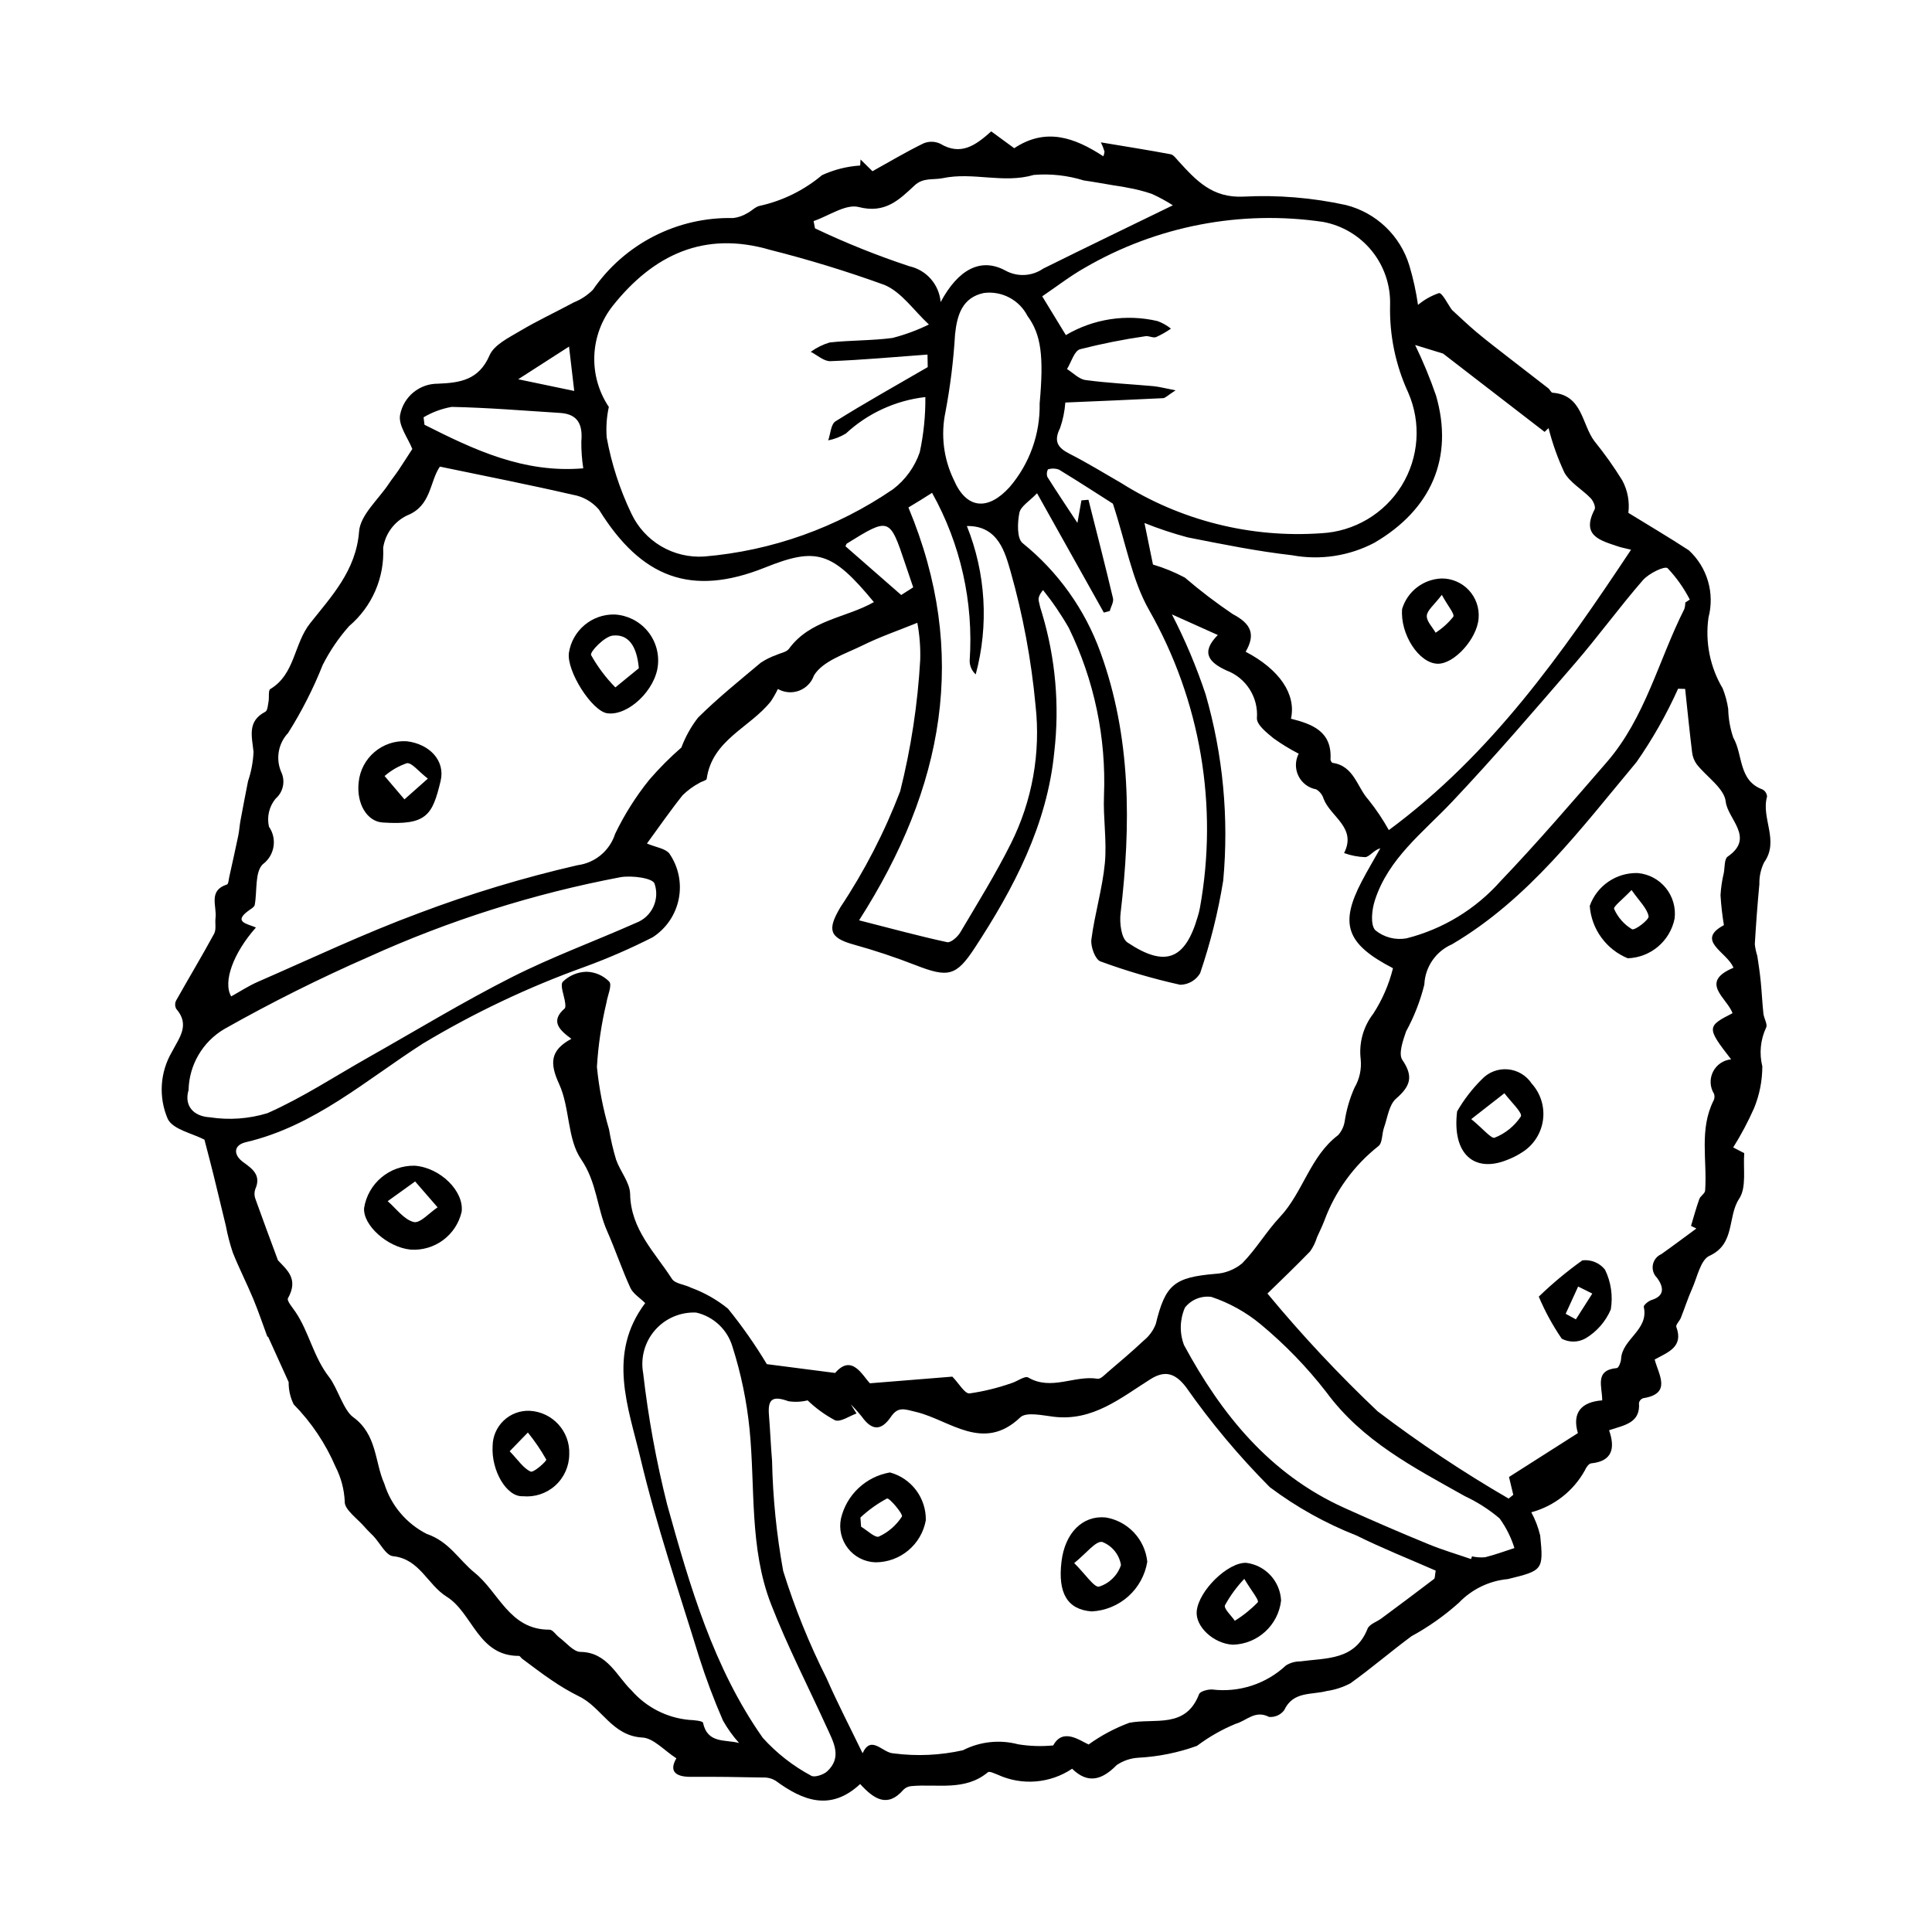 <?xml version="1.0" encoding="UTF-8"?>
<!-- Uploaded to: SVG Repo, www.svgrepo.com, Generator: SVG Repo Mixer Tools -->
<svg fill="#000000" width="800px" height="800px" version="1.1" viewBox="144 144 512 512" xmlns="http://www.w3.org/2000/svg">
 <g>
  <path d="m220.5 510.28-5.422-11.973-0.246-0.133c-1.242-3.352-2.379-6.75-3.754-10.047-1.707-4.094-3.742-8.051-5.375-12.172l-0.004 0.004c-0.781-2.332-1.398-4.715-1.852-7.129-1.105-4.523-2.172-9.055-3.289-13.578-0.711-2.883-1.48-5.75-2.406-9.336 0.555 0.453 0.422 0.301 0.254 0.215-3.43-1.809-8.543-2.773-9.945-5.59l0.004 0.004c-2.492-5.769-2.082-12.379 1.102-17.797 1.965-3.801 4.848-7.133 1.129-11.41-0.355-0.676-0.367-1.48-0.035-2.164 3.332-5.93 6.844-11.762 10.086-17.738 0.613-1.129 0.199-2.789 0.371-4.191 0.383-3.141-2.008-7.238 3.043-8.852 0.375-0.117 0.438-1.297 0.594-1.996 0.809-3.644 1.629-7.289 2.387-10.945 0.27-1.305 0.34-2.652 0.582-3.969 0.645-3.492 1.312-6.981 2.008-10.465 0.848-2.508 1.34-5.125 1.457-7.773-0.43-4.137-1.723-8.098 3.129-10.629 0.59-0.309 0.668-1.73 0.844-2.66 0.215-1.141-0.121-2.996 0.484-3.363 6.559-3.926 6.203-11.938 10.527-17.406 5.613-7.098 12.184-13.953 12.984-24.336 0.34-4.402 5.109-8.465 7.891-12.668 0.785-1.188 1.699-2.289 2.492-3.477 1.391-2.082 2.734-4.195 3.727-5.723-1.105-2.836-3.769-6.25-3.242-9.07l0.008 0.012c0.91-4.797 5.113-8.266 9.996-8.242 5.898-0.234 10.871-0.965 13.699-7.504 1.211-2.801 5.07-4.672 8.039-6.441 4.633-2.762 9.555-5.039 14.309-7.609 1.891-0.754 3.609-1.887 5.043-3.328 8.391-12.203 22.375-19.355 37.18-19.016 1.297-0.152 2.543-0.582 3.66-1.254 1.203-0.574 2.231-1.797 3.457-2 6.047-1.344 11.68-4.129 16.422-8.113 3.188-1.465 6.617-2.332 10.117-2.551l0.098-1.602 3.156 3.109c4.566-2.535 8.918-5.125 13.453-7.344l0.004-0.004c1.43-0.625 3.055-0.613 4.469 0.039 5.543 3.332 9.465 0.398 13.547-3.25l6.098 4.461c8.297-5.523 15.902-2.91 23.605 2.141l0.004-0.004c0.18-0.395 0.285-0.82 0.312-1.258-0.25-0.836-0.57-1.648-0.957-2.43 6.574 1.098 12.543 2.039 18.477 3.152 0.777 0.145 1.449 1.121 2.07 1.801 4.668 5.102 8.93 9.844 17.266 9.426h0.004c9.094-0.465 18.207 0.285 27.105 2.227 8.051 2.027 14.445 8.137 16.84 16.086 1.016 3.402 1.777 6.875 2.281 10.387 1.637-1.379 3.519-2.438 5.547-3.125 0.852-0.164 2.332 2.938 3.453 4.457 2.168 1.973 4.273 4.012 6.516 5.891 2.773 2.32 5.652 4.519 8.508 6.742 3.488 2.719 7.008 5.402 10.496 8.125 0.434 0.336 0.727 1.148 1.129 1.18 8.039 0.605 7.699 8.438 11.18 12.941v-0.004c2.656 3.281 5.102 6.731 7.32 10.324 1.406 2.625 1.961 5.621 1.598 8.578 5.352 3.297 10.773 6.488 16.035 9.926h-0.004c2.402 2.215 4.156 5.039 5.07 8.176 0.918 3.137 0.961 6.461 0.133 9.621-0.926 6.512 0.398 13.148 3.762 18.801 0.691 1.746 1.184 3.562 1.461 5.418 0.055 2.594 0.508 5.16 1.34 7.617 2.629 4.547 1.297 11.379 7.777 13.754h0.004c0.688 0.383 1.129 1.09 1.176 1.879-1.637 5.731 3.332 11.695-0.777 17.426-0.879 1.793-1.312 3.773-1.258 5.769-0.504 5.305-0.895 10.621-1.211 15.938v0.004c0.117 1.047 0.34 2.078 0.66 3.082 0.348 2.242 0.68 4.492 0.906 6.746 0.285 2.832 0.406 5.68 0.707 8.508 0.137 1.293 1.211 2.988 0.711 3.766l0.004 0.004c-1.496 3.203-1.848 6.82-0.996 10.254-0.004 3.809-0.75 7.578-2.199 11.098-1.59 3.59-3.438 7.059-5.519 10.383l2.93 1.52c-0.336 4.004 0.668 9.039-1.348 12.074-3.16 4.762-0.957 11.973-7.867 15.125-2.371 1.082-3.231 5.652-4.602 8.711-1.129 2.523-1.969 5.172-2.992 7.742-0.336 0.844-1.406 1.828-1.195 2.398 1.98 5.324-2.238 6.703-5.738 8.633 1.117 4.164 4.566 9.07-3.07 10.258v-0.004c-0.551 0.199-0.961 0.664-1.09 1.234 0.434 5.356-3.867 5.894-7.922 7.254 1.629 4.684 0.957 8.203-4.746 8.777-0.625 0.062-1.371 1.117-1.676 1.867-3.027 5.469-8.148 9.477-14.191 11.098 1.059 1.941 1.848 4.016 2.359 6.164 0.91 9.152 0.703 9.281-8.582 11.543v-0.004c-4.922 0.461-9.512 2.676-12.934 6.238-3.836 3.445-8.062 6.434-12.59 8.902-5.481 4.059-10.66 8.52-16.199 12.488-1.965 1.035-4.094 1.727-6.293 2.043-4.008 1.07-8.863-0.012-11.242 5.07-0.938 1.25-2.453 1.926-4.008 1.789-3.711-1.91-5.914 1-8.84 1.82-3.656 1.508-7.106 3.473-10.266 5.848-4.992 1.805-10.223 2.863-15.527 3.144-2.047 0.117-4.027 0.785-5.731 1.93-3.906 3.992-7.668 5.082-11.828 0.988-5.844 3.922-13.309 4.523-19.707 1.586-0.863-0.32-2.199-1-2.606-0.66-6.125 5.109-13.48 3.023-20.355 3.684-0.762 0.07-1.477 0.398-2.019 0.938-4.219 4.871-7.789 2.559-11.488-1.492-7.816 7.281-15.164 4.461-22.422-0.895-0.984-0.586-2.117-0.875-3.262-0.832-6.371-0.129-12.742-0.227-19.109-0.18-4.394 0.035-5.824-1.652-3.91-4.906-3.234-2.082-6.043-5.356-9.016-5.512-8.031-0.422-10.77-8.016-16.793-10.914l-0.004-0.004c-2.504-1.25-4.914-2.672-7.219-4.262-2.691-1.797-5.246-3.797-7.856-5.719-0.301-0.223-0.555-0.734-0.828-0.734-10.871 0.051-12.242-11.387-19.164-15.695-5.09-3.172-7.144-10.004-14.211-10.73-1.871-0.191-3.426-3.434-5.137-5.266-0.77-0.824-1.621-1.574-2.352-2.43-1.918-2.258-5.453-4.668-5.309-6.809l0.004 0.004c-0.148-3.207-0.98-6.344-2.441-9.199-2.641-6.152-6.398-11.758-11.086-16.535-0.91-1.828-1.367-3.848-1.336-5.891zm234.07-203.46c3.523 6.824 6.512 13.914 8.934 21.203 4.606 16.004 6.188 32.73 4.664 49.316-1.348 8.352-3.398 16.578-6.129 24.586-1.109 1.867-3.109 3.019-5.281 3.051-7.176-1.594-14.234-3.66-21.137-6.195-1.383-0.512-2.641-3.941-2.394-5.82 0.879-6.777 2.918-13.422 3.57-20.207 0.566-5.922-0.484-11.977-0.23-17.949 0.609-15.344-2.594-30.602-9.324-44.402-2.008-3.523-4.293-6.875-6.832-10.035-1.109 1.387-1.262 2.156-1.137 2.879 0.223 1.133 0.523 2.25 0.895 3.344 3.555 11.875 4.652 24.355 3.227 36.668-1.863 19.23-10.668 36.062-21.121 52.008-4.883 7.445-7.035 7.856-15.586 4.527h-0.004c-5.406-2.109-10.914-3.941-16.5-5.492-6.547-1.812-6.926-4.047-3.465-9.879h-0.004c6.406-9.625 11.715-19.934 15.84-30.734 2.867-11.418 4.644-23.082 5.309-34.836 0.094-3.285-0.16-6.57-0.766-9.805-5.008 2.035-9.887 3.703-14.469 5.969-4.613 2.281-10.648 4.144-12.949 8.031l0.004 0.004c-0.656 1.852-2.102 3.316-3.945 3.996-1.84 0.684-3.891 0.512-5.594-0.465-0.539 1.129-1.156 2.219-1.852 3.258-5.496 6.981-15.562 10.18-17.016 20.566-0.062 0.438-1.309 0.656-1.93 1.078-1.625 0.863-3.121 1.957-4.438 3.246-3.223 4.027-6.156 8.281-9.469 12.809 2.426 1.027 4.844 1.297 5.938 2.641h-0.004c2.426 3.508 3.328 7.852 2.496 12.035-0.828 4.184-3.32 7.856-6.906 10.168-5.848 2.973-11.871 5.594-18.035 7.848-14.93 5.363-29.297 12.176-42.895 20.344-15.062 9.652-28.727 21.867-46.871 26.113-3.32 0.777-3.418 3.359-0.637 5.348 2.539 1.812 4.707 3.508 3.125 7.098v-0.004c-0.289 0.816-0.289 1.703 0.004 2.516 1.945 5.465 3.988 10.898 6 16.34 2.449 2.625 5.516 4.949 2.652 10.07-0.363 0.648 1.223 2.469 2.027 3.664 3.602 5.367 4.703 11.855 8.918 17.27 2.106 2.703 3.797 8.723 6.289 10.527 6.438 4.66 5.719 11.918 8.312 17.695 1.801 5.762 5.848 10.555 11.23 13.289 5.973 2.031 8.531 6.918 12.707 10.289 6.461 5.223 9.23 15.145 19.84 15.09 0.855-0.004 1.684 1.391 2.582 2.059 1.855 1.371 3.734 3.809 5.629 3.832 7.144 0.082 9.684 6.574 13.535 10.223h-0.004c3.887 4.449 9.332 7.238 15.211 7.789 1.301 0.066 3.606 0.254 3.719 0.762 1.219 5.633 5.906 4.375 9.555 5.367-1.637-1.824-3.07-3.82-4.269-5.953-2.394-5.496-4.504-11.109-6.32-16.82-5.391-17.488-11.309-34.871-15.531-52.648-3.203-13.492-8.926-27.668 1.242-41.156-1.422-1.418-3.215-2.488-3.93-4.047-2.258-4.922-3.969-10.09-6.16-15.043-2.715-6.148-2.719-12.938-6.898-19.035-3.703-5.402-2.945-13.66-5.809-19.902-2.508-5.465-2.484-8.934 3.238-12.012-3.305-2.387-5.586-4.738-1.793-8.031 0.277-0.242 0.199-1 0.137-1.504-0.238-1.934-1.441-4.684-0.602-5.606 1.676-1.629 3.91-2.57 6.246-2.629 2.281 0.051 4.453 0.988 6.047 2.617 0.805 0.934-0.43 3.621-0.738 5.519h0.004c-1.344 5.609-2.195 11.328-2.539 17.086 0.551 5.602 1.625 11.137 3.207 16.539 0.457 2.715 1.082 5.398 1.875 8.035 1.078 3.109 3.664 6.047 3.719 9.094 0.164 9.406 6.559 15.461 11.082 22.496 0.848 1.316 3.391 1.477 5.059 2.344 3.547 1.297 6.856 3.176 9.793 5.555 3.769 4.652 7.207 9.562 10.293 14.699l18.102 2.336c4.449-5.203 7.285 0.77 9.219 2.738l21.844-1.762c1.781 1.832 3.269 4.547 4.543 4.449 3.754-0.535 7.449-1.438 11.027-2.691 1.574-0.445 3.637-2.055 4.535-1.527 6.144 3.598 12.293-0.672 18.387 0.332 0.793 0.133 1.887-1.062 2.723-1.781 3.191-2.727 6.414-5.43 9.461-8.312 1.453-1.16 2.57-2.684 3.234-4.418 2.527-10.414 4.863-12.352 15.656-13.281v-0.004c2.644-0.117 5.18-1.094 7.223-2.781 3.703-3.742 6.414-8.449 10.027-12.301 6.133-6.543 7.977-16.066 15.41-21.68 0.906-1.004 1.508-2.246 1.734-3.582 0.457-3.094 1.332-6.109 2.598-8.969 1.344-2.285 1.922-4.938 1.656-7.574-0.516-4.297 0.68-8.625 3.324-12.047 2.402-3.703 4.172-7.785 5.231-12.07-12.484-6.461-14.168-11.758-8.258-23.043 1.551-2.961 3.269-5.836 4.91-8.75-1.793 0.523-2.805 2.227-4 2.363-1.914-0.066-3.809-0.434-5.609-1.086 3.43-6.758-3.621-9.594-5.43-14.391-0.316-1.051-1.02-1.941-1.965-2.492-2.047-0.371-3.789-1.691-4.703-3.555-0.914-1.863-0.887-4.055 0.07-5.894-2.312-1.188-4.539-2.547-6.652-4.062-1.793-1.484-4.453-3.543-4.426-5.316 0.43-5.543-2.848-10.707-8.047-12.672-4.359-2.008-7.106-4.586-2.312-9.402zm136.01 19.75-1.867-0.051v-0.004c-3.059 6.809-6.75 13.32-11.02 19.445-14.73 17.621-28.559 36.309-48.898 48.289h0.004c-4.297 1.855-7.148 6.016-7.336 10.691-1.078 4.328-2.707 8.5-4.844 12.418-0.828 2.414-2.062 5.945-0.988 7.523 3.035 4.441 2.121 6.984-1.664 10.277-1.879 1.637-2.258 5.039-3.195 7.688-0.574 1.621-0.375 4.023-1.465 4.879-6.496 5.121-11.449 11.941-14.316 19.699-0.59 1.527-1.309 3.008-1.988 4.5h0.004c-0.402 1.324-1.012 2.574-1.809 3.703-3.816 3.957-7.809 7.742-11.309 11.172v0.004c9.09 10.984 18.84 21.406 29.195 31.211 11.082 8.422 22.676 16.145 34.719 23.125l1.23-1-1.133-4.723 18.254-11.625c-1.594-5.43 0.926-8.273 6.445-8.68 0.035-3.625-2.144-8.016 3.891-8.562 0.453-0.043 1.066-1.539 1.109-2.383 0.266-5.352 7.414-7.691 6.019-13.816-0.102-0.449 1.215-1.574 2.043-1.828 3.852-1.18 3.019-3.746 1.484-5.871h0.004c-0.93-0.891-1.355-2.188-1.125-3.453 0.227-1.266 1.074-2.332 2.254-2.844 3.129-2.215 6.188-4.519 9.277-6.785l-1.422-0.699c0.719-2.371 1.363-4.769 2.195-7.102 0.297-0.828 1.488-1.461 1.547-2.238 0.586-7.984-1.633-16.223 2.258-23.918l0.004 0.004c0.25-0.539 0.289-1.152 0.109-1.719-1.105-1.762-1.219-3.973-0.297-5.84 0.922-1.867 2.742-3.121 4.812-3.32-6.508-8.375-6.492-8.738 0.371-12.227-1.395-4.027-8.984-8.172 0.246-12.039-1.57-4.129-10.234-7.172-2.527-11.297v-0.004c-0.438-2.625-0.738-5.269-0.898-7.926 0.113-2 0.406-3.981 0.879-5.926 0.266-1.48 0.113-3.684 1.016-4.301 7.316-5.031-0.012-9.953-0.516-14.582-0.383-3.523-5.047-6.539-7.68-9.883v-0.004c-0.68-0.934-1.102-2.023-1.23-3.168-0.684-5.598-1.242-11.211-1.844-16.816zm-232.56 188.54h0.004c-1.656 0.41-3.379 0.492-5.066 0.23-4.141-1.488-5.531-0.672-5.18 3.629 0.332 4.035 0.48 8.082 0.824 12.113 0.203 9.812 1.188 19.594 2.949 29.246 3.047 9.773 6.891 19.277 11.492 28.418 2.918 6.652 6.277 13.109 9.547 19.879 2.336-5.043 5.281-0.008 8.266 0.039v0.004c6.113 0.797 12.32 0.512 18.336-0.836 4.519-2.312 9.73-2.871 14.637-1.574 3.074 0.5 6.195 0.598 9.289 0.297 2.555-4.75 7.019-1.301 9.371-0.25v0.004c3.328-2.398 6.965-4.332 10.812-5.758 6.75-1.285 14.922 1.664 18.469-7.586 0.297-0.77 2.332-1.293 3.519-1.23v0.004c7.125 0.852 14.262-1.484 19.504-6.383 1.129-0.699 2.43-1.07 3.762-1.066 6.891-0.945 14.5-0.207 17.863-8.664 0.48-1.207 2.434-1.809 3.676-2.731 4.652-3.457 9.309-6.91 13.914-10.434 0.332-0.254 0.242-1.059 0.465-2.234-6.969-3.059-14.105-5.887-20.957-9.285l-0.004-0.004c-8.207-3.219-15.941-7.531-22.996-12.82-8.168-8.207-15.613-17.102-22.258-26.582-2.84-3.66-5.551-4.441-9.359-2.047-7.894 4.961-15.258 11.199-25.625 9.969-2.988-0.355-7.301-1.359-8.887 0.156-9.766 9.34-18.637 0.797-27.391-1.375-3.383-0.84-4.992-1.555-6.898 1.238-2.606 3.816-5.062 3.629-7.664 0.004-0.922-1.156-1.91-2.262-2.957-3.309l1.512 2.414c-1.926 0.676-4.219 2.348-5.695 1.805v-0.004c-2.656-1.414-5.102-3.191-7.269-5.277zm-97.449-247.45c-2.769 4.051-2.219 10.402-8.723 12.953-3.379 1.637-5.734 4.828-6.301 8.535 0.379 7.945-2.949 15.613-9.012 20.762-2.769 3.113-5.125 6.574-7.008 10.293-2.5 6.289-5.574 12.332-9.184 18.055-2.598 2.758-3.32 6.785-1.844 10.273 1.184 2.434 0.582 5.359-1.465 7.125-1.707 2.07-2.356 4.816-1.754 7.43 2.231 3.211 1.508 7.613-1.629 9.945-2.164 2.074-1.461 7.106-2.148 10.789-0.086 0.465-0.738 0.891-1.211 1.211-4.875 3.332-0.75 3.75 1.531 4.769-6.012 6.777-8.809 14.43-6.555 18.254 2.344-1.297 4.609-2.793 7.059-3.859 14.172-6.176 28.176-12.828 42.652-18.188l0.004-0.004c13.719-5.184 27.773-9.43 42.066-12.715 4.652-0.598 8.539-3.84 9.965-8.309 2.457-5.106 5.492-9.91 9.043-14.324 2.633-3.051 5.477-5.91 8.516-8.555 1.062-2.844 2.547-5.512 4.402-7.91 5.231-5.188 11.008-9.836 16.66-14.582h0.004c1.266-0.836 2.633-1.516 4.066-2.016 1.145-0.543 2.723-0.758 3.375-1.652 5.676-7.762 15.141-8.168 22.508-12.379-11.078-13.406-15.191-14.637-28.828-9.164-19.602 7.867-32.844 2.719-44.047-15.367-1.793-2.086-4.258-3.477-6.973-3.926-11.449-2.644-22.988-4.906-35.172-7.445zm165.75-16.98v-0.004c-0.168 2.312-0.637 4.59-1.398 6.781-1.73 3.469-0.66 5.18 2.508 6.793 4.637 2.359 9.082 5.094 13.594 7.695v-0.004c15.82 10.008 34.426 14.691 53.098 13.375 8.746-0.445 16.715-5.156 21.32-12.605 4.602-7.453 5.254-16.688 1.734-24.707-3.352-7.273-4.988-15.219-4.789-23.227 0.141-5.172-1.566-10.227-4.816-14.254-3.254-4.027-7.836-6.762-12.922-7.711-21.82-3.219-44.086 1.059-63.156 12.141-3.922 2.215-7.512 5.016-11.297 7.574l6.269 10.281v-0.004c7.312-4.32 16.016-5.652 24.285-3.715 1.293 0.465 2.496 1.145 3.562 2.008-1.242 0.867-2.562 1.617-3.945 2.238-0.809 0.293-1.93-0.395-2.836-0.234-5.828 0.844-11.609 1.996-17.316 3.453-1.527 0.438-2.32 3.43-3.449 5.25 1.629 1.012 3.168 2.676 4.898 2.91 5.957 0.805 11.984 1.078 17.98 1.621 1.477 0.133 2.93 0.539 5.894 1.105-2.117 1.359-2.695 2.047-3.309 2.078-8.449 0.43-16.902 0.77-25.91 1.156zm47.789 66.039c8.969 4.688 13.445 11.27 12.008 17.746 5.644 1.422 10.914 3.371 10.477 10.762-0.02 0.316 0.324 0.914 0.562 0.945 5.684 0.805 6.461 6.445 9.512 9.793 2.016 2.516 3.816 5.199 5.383 8.02 27.289-20.172 45.902-46.781 64.195-74.305-1.539-0.383-2.484-0.543-3.379-0.848-4.676-1.59-9.953-2.766-6.281-9.824 0.344-0.656-0.355-2.266-1.043-2.977-2.262-2.344-5.426-4.086-6.965-6.789v-0.004c-1.766-3.789-3.172-7.738-4.199-11.789l-1.043 1.008-26.914-20.758-7.394-2.269h-0.004c2.106 4.344 3.949 8.805 5.527 13.363 4.816 16.605-1.367 30.297-16.27 39.012v0.004c-6.703 3.543-14.41 4.719-21.867 3.336-9.289-1.055-18.496-2.918-27.68-4.738-3.887-1.039-7.707-2.309-11.438-3.805l2.25 11.008c2.93 0.863 5.762 2.023 8.457 3.461 4.047 3.473 8.293 6.707 12.715 9.688 4.918 2.586 6.035 5.41 3.391 9.961zm-84.879-67.496c-7.871 0.895-15.25 4.277-21.059 9.66-1.441 0.883-3.027 1.496-4.688 1.816 0.613-1.727 0.707-4.277 1.926-5.039 7.769-4.871 15.789-9.348 24.445-14.371l-0.059-3.324c-9.07 0.664-17.395 1.434-25.738 1.746-1.703 0.062-3.469-1.602-5.203-2.473 1.523-1.105 3.227-1.949 5.031-2.484 5.527-0.609 11.148-0.461 16.652-1.195v-0.004c3.324-0.855 6.551-2.051 9.633-3.559-4-3.684-7.293-8.664-11.855-10.516-9.91-3.59-19.992-6.676-30.207-9.258-17.469-5.121-30.941 1.281-41.719 14.82-2.988 3.781-4.699 8.414-4.887 13.23-0.188 4.816 1.16 9.566 3.844 13.57-0.582 2.66-0.77 5.387-0.562 8.102 1.27 6.973 3.465 13.742 6.523 20.129 1.699 3.621 4.445 6.648 7.887 8.684 3.441 2.035 7.418 2.984 11.41 2.727 17.961-1.508 35.223-7.664 50.09-17.859 3.269-2.496 5.727-5.902 7.055-9.797 1.031-4.797 1.527-9.695 1.48-14.605zm-195.26 183.66c-1.18 3.93 1.051 6.93 5.625 7.211v-0.004c5.102 0.793 10.32 0.422 15.262-1.082 9.309-4.113 17.926-9.801 26.832-14.828 12.609-7.117 25-14.66 37.902-21.195 10.688-5.414 22.016-9.551 32.984-14.426 4.176-1.574 6.34-6.188 4.879-10.402-0.512-1.477-6.012-2.199-8.977-1.703-23.016 4.356-45.43 11.445-66.766 21.121-13.078 5.731-25.855 12.117-38.289 19.137-5.734 3.391-9.312 9.508-9.453 16.172zm177.69-44.992c8.699 2.219 15.98 4.207 23.348 5.797 0.949 0.203 2.758-1.387 3.457-2.566 4.609-7.773 9.383-15.48 13.422-23.551 5.668-11.316 7.938-24.031 6.543-36.609-1.117-12.039-3.336-23.949-6.633-35.578-1.371-4.594-3.098-12.133-11.566-11.98v-0.004c5.019 12.508 5.844 26.305 2.344 39.316-1.027-0.922-1.613-2.242-1.605-3.625 1.062-15.48-2.398-30.938-9.965-44.484-0.477 0.301-1.75 1.117-3.039 1.918-1.254 0.777-2.519 1.531-3.227 1.961 16.121 38.645 9.422 74.238-13.078 109.41zm-43.172 103.95c-4.152-0.188-8.16 1.523-10.895 4.652-2.734 3.129-3.891 7.332-3.148 11.418 1.348 11.734 3.473 23.363 6.356 34.816 6 21.551 12.254 43.215 25.34 61.812 3.66 4.059 7.988 7.449 12.805 10.027 0.824 0.562 3.281-0.223 4.273-1.148 4.008-3.738 1.676-7.719-0.074-11.559-4.965-10.902-10.48-21.59-14.812-32.738-5.773-14.863-4.16-30.836-5.691-46.348-0.742-7.414-2.254-14.734-4.516-21.836-1.324-4.555-5.012-8.035-9.637-9.098zm262.13-188.16 1.191-0.789v-0.004c-1.555-3.035-3.535-5.832-5.879-8.312-0.805-0.672-5.012 1.41-6.559 3.188-6.195 7.129-11.762 14.805-17.93 21.961-10.699 12.41-21.383 24.859-32.633 36.766-7.68 8.129-16.879 14.98-20.469 26.152-0.797 2.477-1.219 6.473 0.145 7.887 2.309 1.887 5.328 2.664 8.258 2.137 9.637-2.438 18.312-7.715 24.91-15.148 9.73-10.176 18.918-20.883 28.148-31.527 10.223-11.785 13.727-27.047 20.562-40.594v0.004c0.172-0.559 0.258-1.137 0.254-1.723zm-171.79-28.969c-1.988 2.094-4.336 3.449-4.684 5.199-0.516 2.594-0.676 6.766 0.852 8.016 9.395 7.574 16.531 17.582 20.633 28.93 8.168 22.492 8.105 45.75 5.332 69.191-0.301 2.539 0.184 6.613 1.82 7.707 10.062 6.734 15.34 4.57 18.652-6.918 0.23-0.738 0.418-1.492 0.559-2.254 4.91-27.066 0.145-54.996-13.465-78.898-4.57-8.039-6.16-17.773-9.602-28.211-3.574-2.277-8.891-5.731-14.297-9.027v-0.004c-0.938-0.336-1.961-0.359-2.914-0.062-0.32 0.609-0.379 1.324-0.168 1.98 2.578 4.094 5.277 8.113 7.981 12.211l1.062-5.969 1.863-0.16c2.191 8.691 4.438 17.371 6.5 26.094 0.238 1.008-0.551 2.254-0.867 3.391l-1.559 0.41zm115.02 282.46 0.246-0.719c1.137 0.258 2.309 0.336 3.469 0.234 2.633-0.648 5.188-1.605 7.777-2.438-0.879-2.816-2.207-5.473-3.938-7.859-2.797-2.363-5.891-4.344-9.203-5.894-13.477-7.574-27.203-14.582-36.762-27.637h-0.004c-5.098-6.566-10.902-12.559-17.301-17.871-3.879-3.227-8.328-5.703-13.117-7.301-2.664-0.352-5.316 0.723-6.988 2.828-1.387 3.156-1.477 6.731-0.25 9.949 9.922 18.367 22.703 34.176 42.336 43.074 7.398 3.352 14.855 6.574 22.375 9.66 3.703 1.531 7.566 2.664 11.359 3.973zm-140.57-333.12c4.664-8.707 10.645-11.867 17.141-8.367 3.172 1.762 7.07 1.562 10.051-0.508 11.477-5.691 23.016-11.254 34.352-16.773-1.785-1.137-3.644-2.148-5.566-3.023-2.152-0.73-4.356-1.289-6.594-1.668-1.184-0.266-2.394-0.406-3.59-0.605-2.625-0.434-5.242-0.922-7.875-1.293l-0.004-0.004c-4.269-1.328-8.758-1.824-13.219-1.457-8.086 2.363-16.062-0.836-24.141 0.859-2.473 0.52-5.148-0.227-7.449 1.914-4.109 3.824-7.797 7.547-14.812 5.738-3.438-0.887-7.938 2.352-11.961 3.723l0.375 1.926 0.004 0.004c8.117 3.863 16.469 7.215 25.008 10.035 4.539 1.016 7.894 4.863 8.281 9.5zm26.242 26.828c1.125-12.477 0.402-18.215-3.203-23.121l-0.004 0.004c-2.172-4.281-6.801-6.734-11.562-6.125-5.742 1.195-7.117 5.844-7.652 10.965-0.41 6.894-1.258 13.754-2.535 20.539-1.289 6.086-0.512 12.426 2.203 18.02 3.332 7.762 9.016 8.27 14.77 1.945 5.305-6.172 8.148-14.086 7.981-22.223zm-120.95 17.23c-0.359-2.352-0.531-4.727-0.512-7.106 0.398-4.359-0.805-7.269-5.621-7.574-9.574-0.613-19.148-1.395-28.73-1.602h0.004c-2.633 0.465-5.16 1.398-7.461 2.758l0.246 1.98c13.086 6.598 26.262 12.887 42.074 11.543zm87.441 31.539c-0.789-2.32-1.473-4.312-2.141-6.309-4.094-12.234-4.207-12.273-15.457-5.285-0.133 0.082-0.168 0.328-0.352 0.711l14.77 12.91zm-104.68-55.145 14.848 3.102-1.379-11.762z"/>
  <path d="m252.81 475.16c-6.106-0.594-12.652-6.445-12.32-11.016 1.043-6.566 6.773-11.355 13.422-11.219 6.758 0.504 13.117 6.762 12.426 12.227-1.441 6.203-7.172 10.445-13.527 10.008zm1.203-18.062-7.277 5.227c2.273 1.957 4.305 4.871 6.906 5.523 1.68 0.422 4.188-2.481 6.324-3.891z"/>
  <path d="m274.55 527.18c0.031-2.539 1.086-4.957 2.922-6.707s4.301-2.688 6.836-2.598c6.102 0.285 10.82 5.453 10.547 11.555-0.023 3.152-1.367 6.144-3.703 8.254-2.34 2.109-5.457 3.137-8.594 2.832-4.34 0.246-8.414-6.875-8.008-13.336zm4.516 1.418c2.234 2.312 3.609 4.5 5.566 5.387 0.793 0.359 4.309-2.828 4.133-3.188-1.422-2.519-3.055-4.914-4.875-7.164z"/>
  <path d="m530.15 438.53c1.801-3.121 4.008-5.992 6.57-8.527 1.77-1.875 4.301-2.84 6.867-2.617 2.57 0.223 4.898 1.605 6.316 3.758 2.394 2.637 3.492 6.203 2.996 9.727-0.496 3.527-2.531 6.652-5.559 8.527-1.301 0.844-2.691 1.539-4.148 2.074-8.367 3.297-14.43-1.484-13.043-12.941zm3.746 2.047c3.152 2.586 5.363 5.297 6.207 4.922v0.004c2.832-1.121 5.254-3.086 6.938-5.625 0.527-0.953-2.789-4.043-4.356-6.16z"/>
  <path d="m578.01 375.37c2.918 0.254 5.606 1.68 7.449 3.953 1.844 2.273 2.684 5.199 2.332 8.105-1.199 5.961-6.34 10.32-12.418 10.527-2.801-1.148-5.231-3.059-7.008-5.508-1.781-2.453-2.844-5.352-3.066-8.375 1.902-5.348 7.035-8.859 12.711-8.703zm-1.629 4.496c-2.32 2.449-4.91 4.398-4.621 5.016 0.988 2.234 2.641 4.113 4.734 5.371 0.746 0.395 4.578-2.527 4.402-3.434-0.41-2.113-2.398-3.922-4.516-6.953z"/>
  <path d="m551.79 487.62c3.606-3.484 7.465-6.699 11.543-9.609 2.297-0.277 4.57 0.652 6.008 2.461 1.598 3.273 2.133 6.961 1.535 10.555-1.367 3.195-3.715 5.879-6.699 7.66-1.953 1.094-4.324 1.125-6.305 0.082-2.394-3.504-4.434-7.238-6.082-11.148zm7.129 4.551 2.703 1.473 4.352-6.832-3.75-1.867z"/>
  <path d="m437.03 546.14c5.894 0.988 10.402 5.793 11.012 11.734-0.582 3.547-2.359 6.789-5.039 9.184-2.68 2.394-6.098 3.801-9.688 3.984-6.391-0.477-9.008-4.769-8.016-13.145 0.906-7.664 5.586-12.352 11.73-11.758zm-8.359 12.09c2.949 2.914 5.352 6.594 6.602 6.238v0.004c2.742-0.863 4.898-2.992 5.797-5.723-0.453-2.769-2.34-5.098-4.957-6.113-1.73-0.348-4.211 3.012-7.441 5.594z"/>
  <path d="m376 558.03c-2.852-0.094-5.516-1.441-7.277-3.688-1.758-2.242-2.438-5.152-1.852-7.945 0.727-3.082 2.348-5.879 4.656-8.047 2.309-2.164 5.203-3.606 8.324-4.137 5.695 1.551 9.609 6.773 9.5 12.676-1.168 6.453-6.789 11.145-13.352 11.141zm-3.981-11.871 0.18 2.438c1.609 0.945 3.742 3.047 4.727 2.606v-0.004c2.492-1.148 4.606-2.988 6.09-5.297 0.383-0.613-3.332-5.043-3.957-4.785-2.555 1.371-4.918 3.066-7.039 5.043z"/>
  <path d="m483.5 568.15c-0.742 6.551-6.207 11.551-12.797 11.711-5.094-0.27-9.961-4.801-9.559-8.898 0.535-5.445 8.273-12.992 13.129-12.797 5.086 0.652 8.977 4.859 9.227 9.984zm-9.754-5.734c-2 2.102-3.719 4.453-5.121 6.996-0.344 0.918 1.668 2.711 2.609 4.106 2.227-1.367 4.273-3.012 6.086-4.891 0.426-0.543-1.734-3.113-3.574-6.211z"/>
  <path d="m318.36 320.23c-0.602 6.606-7.891 13.559-13.422 12.797-4.051-0.555-10.797-11.148-10.176-15.984l-0.004 0.004c0.902-5.977 6.106-10.348 12.145-10.199 3.32 0.188 6.418 1.723 8.582 4.25 2.164 2.523 3.203 5.824 2.875 9.133zm-5.062 0.855c-0.523-5.902-2.766-9.094-6.906-8.652-2.203 0.234-6.113 4.32-5.75 5.168 1.754 3.129 3.918 6.012 6.434 8.566z"/>
  <path d="m239.05 351.31c0.637-6.473 6.289-11.281 12.781-10.867 6.059 0.746 10.215 5.184 8.938 10.516-2.18 9.086-3.684 11.785-15.363 11.012-4.207-0.273-6.977-5.074-6.356-10.66zm18.332-0.969c-2.594-2.016-4.238-4.266-5.559-4.09h0.004c-2.168 0.742-4.176 1.898-5.91 3.402l5.266 6.188z"/>
  <path d="m535.84 307.89c-0.391 5.371-6.434 12.074-10.824 12.008-4.957-0.074-9.996-7.82-9.441-14.516v0.004c1.402-4.664 5.617-7.91 10.484-8.082 2.742-0.02 5.367 1.121 7.227 3.133 1.863 2.016 2.789 4.719 2.555 7.453zm-9.742-6.246c-2.082 2.734-3.871 4.066-3.981 5.523-0.109 1.434 1.484 3 2.332 4.508 1.777-1.145 3.359-2.574 4.684-4.227 0.422-0.723-1.355-2.731-3.035-5.805z"/>
 </g>
</svg>